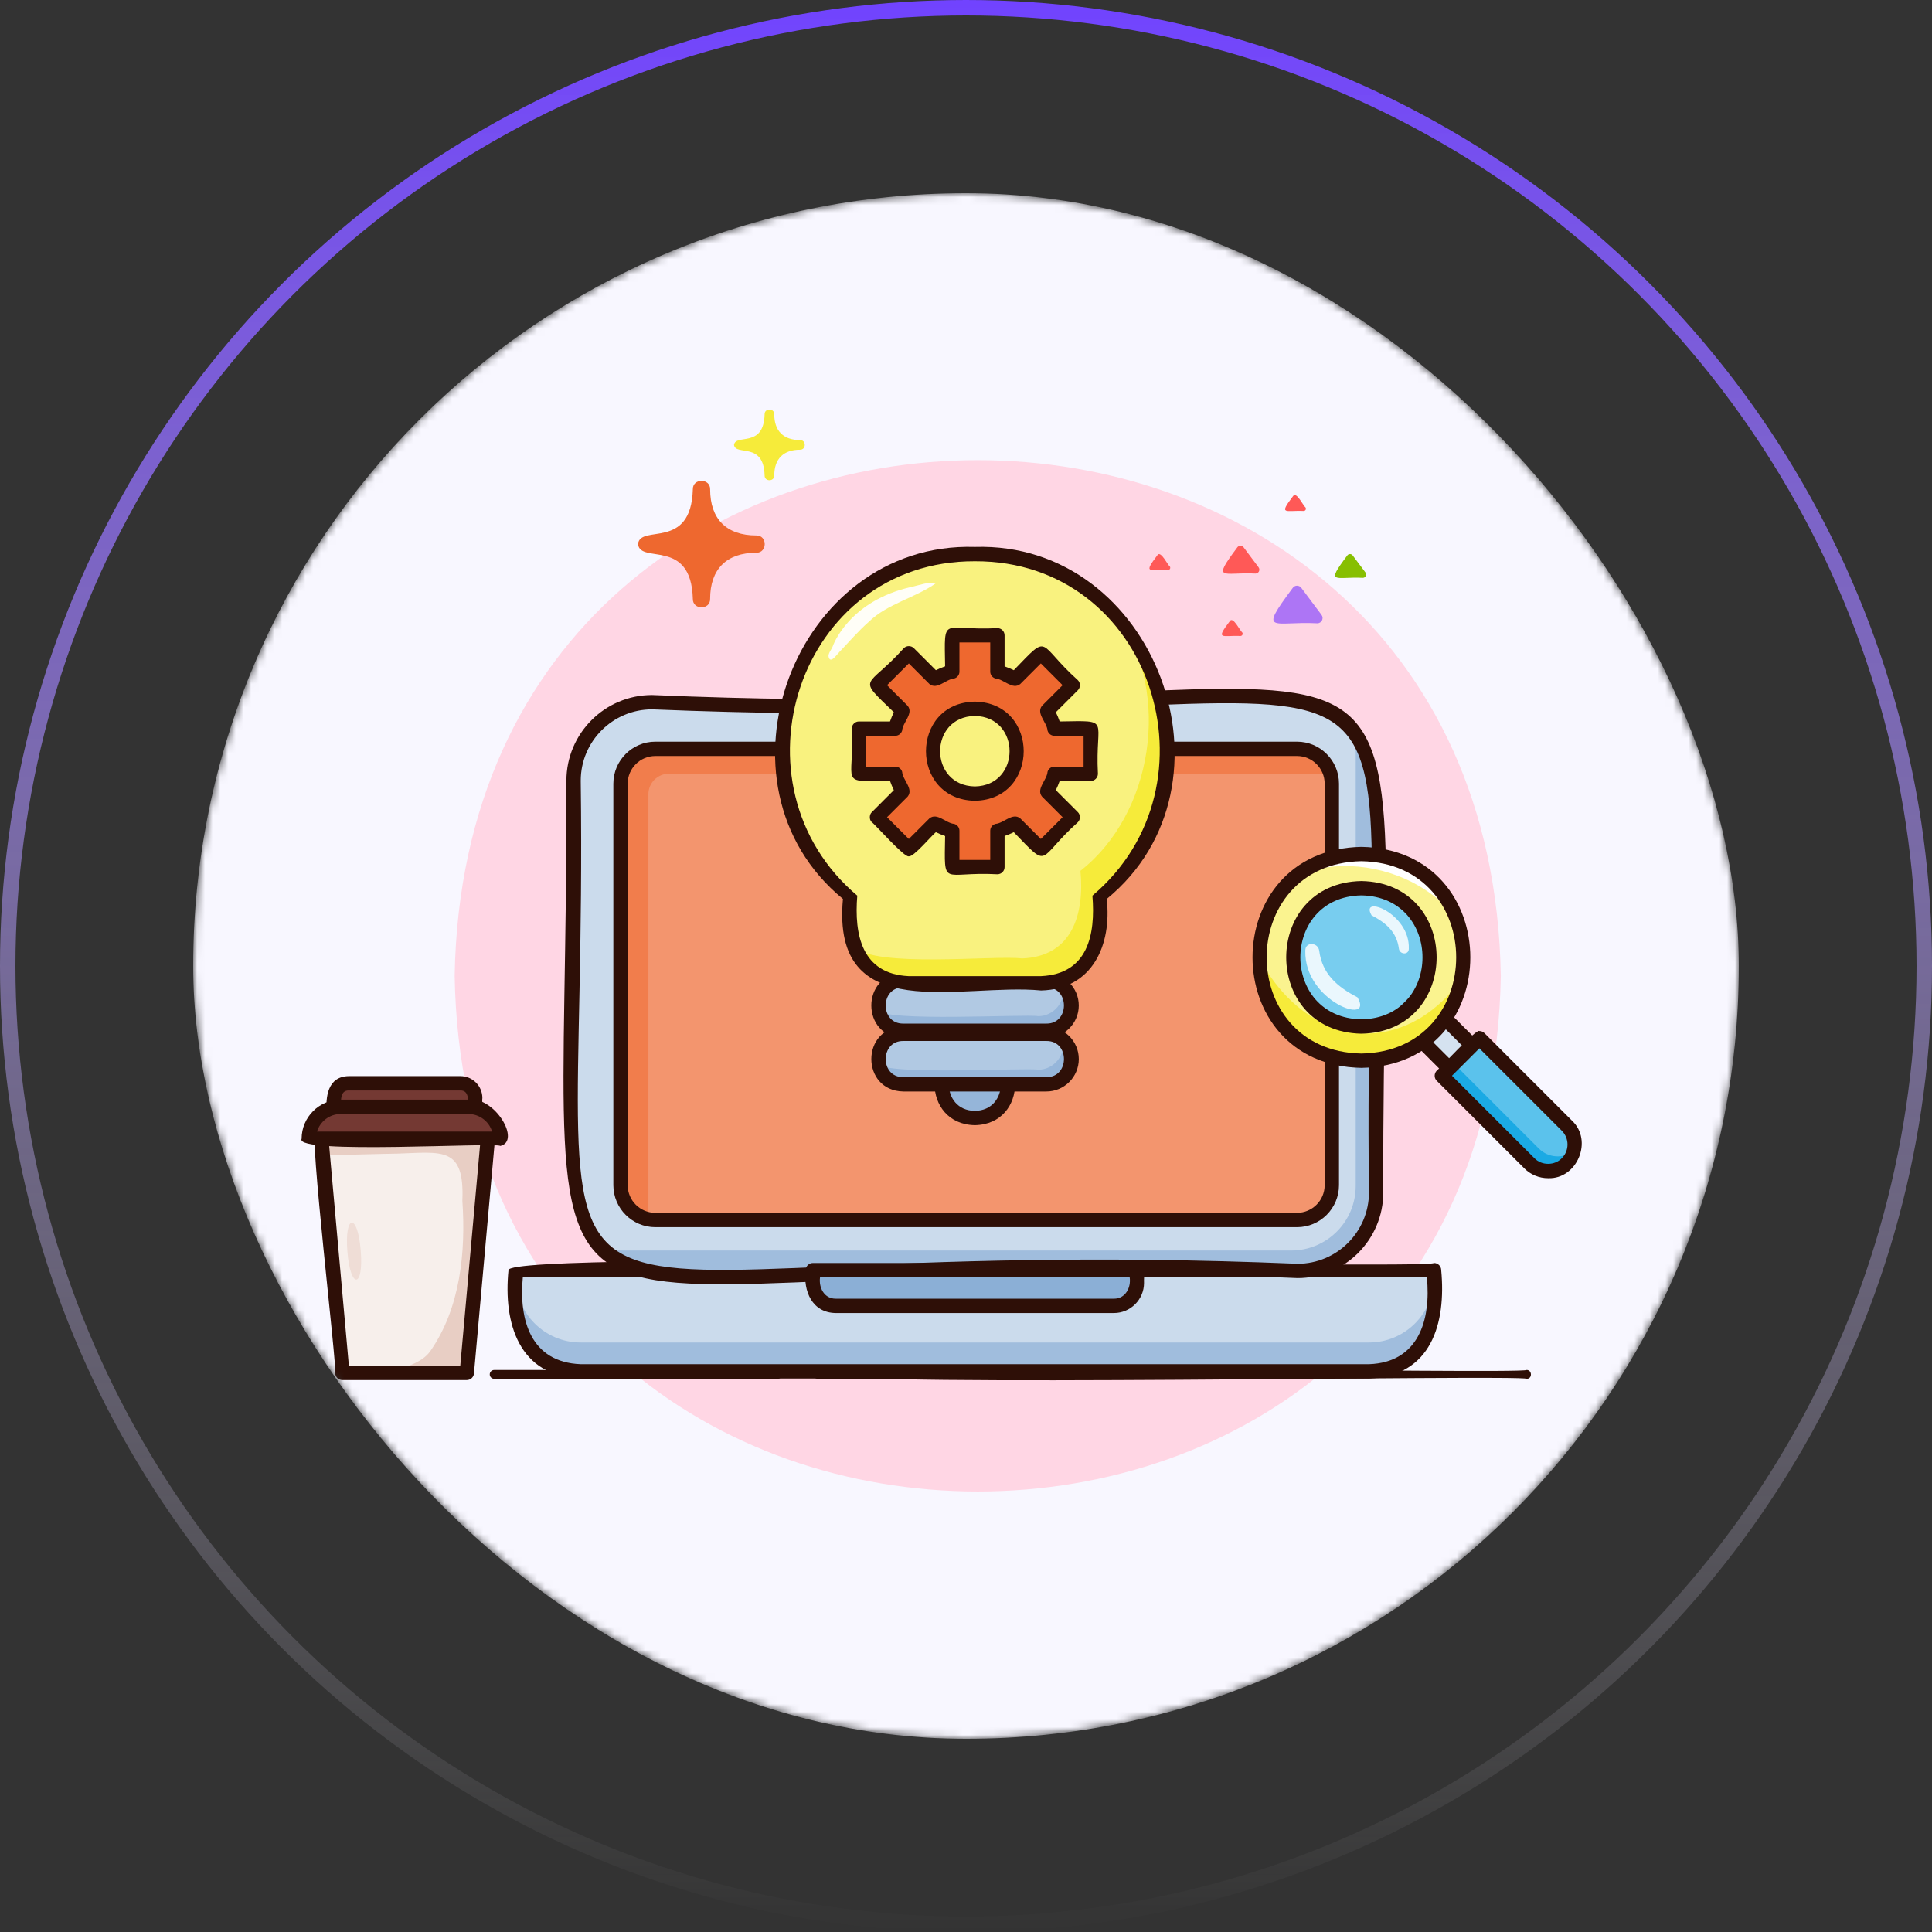 <svg width="250" height="250" viewBox="0 0 250 250" fill="none" xmlns="http://www.w3.org/2000/svg">
<rect x="0" y="0" width="250" height="250" fill="#333333" stroke="none"/>
<circle cx="125" cy="125" r="124" stroke="url(#paint0_linear_2407_36906)" stroke-width="2"/>
<mask id="mask0_2407_36906" style="mask-type:alpha" maskUnits="userSpaceOnUse" x="25" y="25" width="200" height="200">
<rect x="25" y="25" width="200" height="200" rx="100" fill="#D9D9D9"/>
</mask>
<g mask="url(#mask0_2407_36906)">
<rect x="25" y="25" width="200" height="200" rx="100" fill="#F8F7FF"/>
<path d="M194.205 126.273C192.685 215.248 60.338 215.234 58.832 126.27C60.352 37.297 192.698 37.311 194.205 126.273Z" fill="#FFD6E4"/>
<path d="M57.952 178.417H48.786C48.471 178.417 48.215 178.162 48.215 177.846C48.215 177.531 48.471 177.275 48.786 177.275H57.952C58.69 177.265 58.694 178.428 57.952 178.417Z" fill="#2E0F07"/>
<path d="M114.991 178.417H105.825C105.51 178.417 105.254 178.162 105.254 177.846C105.254 177.531 105.509 177.275 105.825 177.275H114.991C115.729 177.265 115.733 178.428 114.991 178.417Z" fill="#2E0F07"/>
<path d="M100.607 178.417H63.944C63.629 178.417 63.373 178.162 63.373 177.846C63.373 177.531 63.629 177.275 63.944 177.275H100.607C101.337 177.265 101.356 178.428 100.607 178.417Z" fill="#2E0F07"/>
<path d="M197.548 178.416C196.946 177.852 108.387 179.5 108.49 177.847C108.349 176.185 196.987 177.842 197.549 177.273C198.262 177.264 198.306 178.427 197.548 178.416Z" fill="#2E0F07"/>
<path d="M177.155 177.452H75.137C67.532 177.108 66.188 170.728 66.726 164.359H185.565C186.124 170.68 184.716 177.151 177.155 177.452Z" fill="#CBDBEC"/>
<path d="M177.152 173.717H75.135C70.489 173.717 66.724 169.951 66.724 165.306C66.087 171.324 68.234 177.256 75.135 177.452H177.152C184.043 177.236 186.205 171.367 185.563 165.306C185.563 169.951 181.798 173.717 177.152 173.717Z" fill="#A0BDDD"/>
<path d="M177.154 178.381H75.136C67.132 178.096 65.113 171.24 65.798 164.361C65.582 161.678 184.646 164.346 185.566 163.431C186.076 163.433 186.492 163.849 186.492 164.361C187.144 171.245 185.218 178.072 177.154 178.381ZM67.652 165.289C67.131 170.809 68.669 176.276 75.136 176.526H177.154C183.557 176.304 185.19 170.8 184.637 165.289H67.652Z" fill="#2E0F07"/>
<path d="M167.912 164.458C59.848 159.894 74.891 187.679 74.221 101.023C74.22 95.411 78.769 90.863 84.379 90.863C192.444 95.426 177.401 67.641 178.071 154.298C178.072 159.909 173.523 164.458 167.912 164.458Z" fill="#CBDBEC"/>
<path d="M174.905 93.656C175.243 94.564 175.428 95.545 175.428 96.57V153.465C175.428 158.076 171.69 161.815 167.079 161.815H79.927C78.902 161.815 77.921 161.629 77.014 161.291C78.864 163.239 81.477 164.455 84.376 164.455H167.909C173.52 164.455 178.068 159.906 178.068 154.296V101.019C178.068 98.12 176.852 95.507 174.905 93.656Z" fill="#A0BDDD"/>
<path d="M167.912 165.385C60.417 160.77 73.574 188.864 73.293 101.023C73.293 94.908 78.266 89.935 84.379 89.935C191.874 94.55 178.717 66.456 178.998 154.297C178.999 160.412 174.025 165.385 167.912 165.385ZM84.379 91.79C79.289 91.79 75.147 95.931 75.147 101.022C76.261 186.366 59.128 159.065 167.913 163.531C173.002 163.53 177.143 159.389 177.143 154.298C176.031 68.954 193.163 96.255 84.379 91.79Z" fill="#2E0F07"/>
<path d="M167.833 157.87H84.801C82.312 157.87 80.295 155.852 80.295 153.364V101.408C80.295 98.919 82.312 96.901 84.801 96.901H167.833C170.322 96.901 172.339 98.919 172.339 101.408V153.364C172.339 155.852 170.321 157.87 167.833 157.87Z" fill="#F3956E"/>
<path d="M83.902 102.774C83.902 101.306 85.092 100.116 86.561 100.116H172.15C171.595 98.256 169.873 96.899 167.833 96.899H84.801C82.312 96.899 80.295 98.917 80.295 101.406V153.362C80.295 155.543 81.844 157.362 83.902 157.778V102.774Z" fill="#F17D4C"/>
<path d="M167.833 158.796H84.801C81.805 158.796 79.367 156.358 79.367 153.362V101.406C79.367 98.409 81.805 95.972 84.801 95.972H167.833C170.829 95.972 173.266 98.409 173.266 101.406V153.362C173.266 156.358 170.829 158.796 167.833 158.796ZM84.801 97.827C82.828 97.827 81.222 99.432 81.222 101.406V153.362C81.222 155.335 82.828 156.94 84.801 156.94H167.832C169.805 156.94 171.411 155.335 171.411 153.362V101.406C171.411 99.432 169.805 97.827 167.832 97.827H84.801Z" fill="#2E0F07"/>
<path d="M144.138 168.978H108.149C105.561 168.944 104.944 166.511 105.182 164.359H147.105C147.34 166.512 146.729 168.943 144.138 168.978Z" fill="#8BAFD6"/>
<path d="M144.14 169.906H108.151C105.085 169.876 103.916 167.058 104.256 164.36C104.256 163.847 104.671 163.432 105.184 163.432H147.107C148.378 163.404 147.978 165.24 148.035 166.011C148.035 168.159 146.288 169.906 144.14 169.906ZM106.111 165.287C105.925 166.625 106.657 168.067 108.151 168.051H144.14C145.622 168.067 146.377 166.624 146.18 165.287H106.111Z" fill="#2E0F07"/>
<path d="M135.401 133.38H116.886C115.082 133.38 113.619 131.918 113.619 130.113C113.619 128.309 115.082 126.846 116.886 126.846H135.401C139.668 126.864 139.677 133.362 135.401 133.38Z" fill="#B1C9E3"/>
<path d="M137.545 127.649C137.915 129.622 136.34 131.511 134.329 131.49C132.966 131.191 114.166 132.281 113.67 130.686C113.941 132.217 115.277 133.38 116.886 133.38H135.4C138.353 133.486 139.803 129.472 137.545 127.649Z" fill="#96B6DA"/>
<path d="M135.398 134.306H116.884C111.377 134.209 111.367 126.015 116.884 125.916H135.398C137.711 125.916 139.593 127.798 139.593 130.111C139.593 132.424 137.711 134.306 135.398 134.306ZM116.884 127.771C113.855 127.729 113.845 132.493 116.884 132.451H135.398C138.427 132.493 138.437 127.729 135.398 127.771H116.884Z" fill="#2E0F07"/>
<path d="M126.143 144.667C123.737 144.667 121.787 142.717 121.787 140.311C121.886 134.583 130.403 134.587 130.5 140.311C130.5 142.717 128.549 144.667 126.143 144.667Z" fill="#95B5D9"/>
<path d="M126.143 145.596C119.199 145.472 119.2 135.152 126.143 135.028C133.087 135.153 133.086 145.473 126.143 145.596ZM126.143 136.884C121.66 136.907 121.661 143.718 126.143 143.741C130.626 143.717 130.626 136.907 126.143 136.884Z" fill="#2E0F07"/>
<path d="M135.401 140.311H116.886C115.082 140.311 113.619 138.848 113.619 137.044C113.619 135.239 115.082 133.776 116.886 133.776H135.401C139.668 133.795 139.677 140.292 135.401 140.311Z" fill="#B1C9E3"/>
<path d="M137.545 134.579C137.915 136.552 136.34 138.44 134.329 138.419C132.966 138.12 114.166 139.21 113.67 137.616C113.941 139.147 115.277 140.31 116.886 140.31H135.4C138.353 140.416 139.803 136.401 137.545 134.579Z" fill="#96B6DA"/>
<path d="M135.4 141.237H116.886C111.379 141.139 111.369 132.945 116.886 132.847H135.4C137.713 132.847 139.595 134.729 139.595 137.042C139.595 139.355 137.713 141.237 135.4 141.237ZM116.886 134.702C113.857 134.66 113.847 139.423 116.886 139.381H135.4C138.429 139.423 138.439 134.659 135.4 134.702H116.886Z" fill="#2E0F07"/>
<path d="M151.192 96.75C151.192 82.916 139.978 71.702 126.145 71.702C103.296 70.883 92.335 102.096 110.004 115.902C109.472 121.476 111.046 127 117.567 127.243H134.723C141.234 127.004 142.824 121.472 142.286 115.902C147.731 111.307 151.192 104.433 151.192 96.75Z" fill="#F9F27F"/>
<path d="M144.7 79.926C151.603 89.838 149.158 105.368 139.808 112.682C140.341 118.257 138.765 123.779 132.245 124.023C128.754 123.578 113.203 125.3 110.553 122.511C111.674 125.284 114.39 127.241 117.565 127.241H134.72C141.235 127.001 142.82 121.469 142.283 115.9C152.885 107.705 154.163 89.536 144.7 79.926Z" fill="#F6EB3A"/>
<path d="M134.723 128.167C124.441 127.157 107.543 132.999 109.077 116.324C91.06 101.546 102.753 70.048 126.146 70.771C149.532 70.049 161.234 101.549 143.213 116.324C143.878 122.263 141.387 128 134.723 128.167ZM126.145 72.626C103.238 72.547 93.956 101.555 110.933 115.898C110.519 120.935 111.506 126.029 117.567 126.311H134.722C140.777 126.023 141.773 120.948 141.357 115.898C158.328 101.565 149.052 72.534 126.145 72.626Z" fill="#2E0F07"/>
<path d="M141.144 100.122V94.282H136.446C136.217 93.473 135.894 92.704 135.491 91.986L138.816 88.661L134.686 84.531L131.362 87.856C130.643 87.453 129.874 87.13 129.066 86.901V82.203H123.226V86.901C122.418 87.13 121.649 87.453 120.93 87.856L117.606 84.531L113.476 88.661L116.801 91.986C116.398 92.704 116.076 93.473 115.846 94.282H111.148V100.122H115.846C116.076 100.93 116.398 101.699 116.801 102.418L113.477 105.742L117.606 109.872L120.931 106.547C121.649 106.95 122.418 107.273 123.226 107.502V112.2H129.066V107.502C129.874 107.273 130.644 106.95 131.362 106.547L134.686 109.872L138.816 105.742L135.491 102.418C135.894 101.699 136.217 100.93 136.446 100.122H141.144ZM126.146 102.689C118.934 102.56 118.936 91.843 126.146 91.714C133.358 91.843 133.356 102.561 126.146 102.689Z" fill="#EE682F"/>
<path d="M129.064 113.131C121.841 112.74 122.195 115.029 122.297 108.183C121.891 108.04 121.493 107.875 121.104 107.687C120.672 107.979 118.193 110.968 117.604 110.802C117.091 111.065 113.189 106.621 112.79 106.37C112.432 106.014 112.508 105.362 112.82 105.088C112.876 105.033 115.663 102.245 115.663 102.245C115.475 101.857 115.309 101.458 115.167 101.052C108.323 101.155 110.609 101.506 110.219 94.285C110.219 93.772 110.635 93.357 111.147 93.357H115.167C115.309 92.951 115.475 92.553 115.663 92.164C110.727 87.39 112.153 89.234 116.948 83.879C117.294 83.52 117.915 83.519 118.26 83.879L121.104 86.722C121.493 86.535 121.891 86.369 122.297 86.226C122.195 79.382 121.843 81.668 129.065 81.279C129.577 81.279 129.992 81.695 129.992 82.207V86.226C130.398 86.369 130.796 86.535 131.185 86.722C135.959 81.787 134.115 83.213 139.47 88.008C139.829 88.353 139.83 88.975 139.47 89.32L136.626 92.164C136.814 92.553 136.98 92.951 137.122 93.357C143.967 93.255 141.68 92.903 142.07 100.125C142.07 100.637 141.654 101.052 141.142 101.052H137.122C136.98 101.458 136.814 101.857 136.626 102.245L139.47 105.089C139.829 105.435 139.829 106.056 139.47 106.401C134.107 111.205 135.959 112.618 131.185 107.687C130.796 107.875 130.398 108.04 129.992 108.183V112.203C129.992 112.715 129.577 113.131 129.064 113.131ZM124.152 111.275H128.137V107.505C128.137 107.09 128.412 106.726 128.811 106.613C129.887 106.536 131.017 105.098 132.016 105.894C132.016 105.894 134.685 108.563 134.685 108.563L137.502 105.746L134.834 103.077C134.037 102.079 135.476 100.947 135.552 99.872C135.665 99.473 136.03 99.197 136.444 99.197H140.215V95.213H136.444C136.029 95.213 135.665 94.937 135.552 94.538C135.476 93.463 134.037 92.331 134.833 91.333C134.834 91.333 137.502 88.664 137.502 88.664L134.685 85.847L132.016 88.516C131.018 89.312 129.887 87.873 128.811 87.797C128.412 87.684 128.137 87.319 128.137 86.905V83.135H124.152V86.905C124.152 87.319 123.877 87.684 123.478 87.797C122.401 87.873 121.271 89.312 120.273 88.516C120.273 88.516 117.604 85.847 117.604 85.847L114.786 88.664L117.455 91.333C118.252 92.331 116.812 93.463 116.737 94.538C116.623 94.937 116.259 95.213 115.844 95.213H112.074V99.197H115.844C116.259 99.197 116.623 99.472 116.737 99.872C116.813 100.947 118.252 102.078 117.455 103.077C117.455 103.077 114.786 105.746 114.786 105.746L117.604 108.563L120.273 105.894C121.271 105.098 122.402 106.537 123.478 106.613C123.877 106.726 124.152 107.09 124.152 107.505L124.152 111.275ZM126.145 103.62C117.714 103.469 117.715 90.939 126.145 90.79C134.575 90.941 134.574 103.47 126.145 103.62ZM126.145 92.645C120.152 92.752 120.153 101.658 126.145 101.765C132.137 101.657 132.136 92.751 126.145 92.645Z" fill="#2E0F07"/>
<path d="M107.762 83.619C107.762 83.619 109.752 77.735 118.059 75.917C118.953 75.722 120.205 75.252 121.118 75.459C118.481 77.351 114.852 78.098 112.433 80.45C111.062 81.658 109.875 83.053 108.613 84.37C108.223 84.776 107.46 85.932 107.222 85.002C107.113 84.579 107.634 83.999 107.762 83.619Z" fill="#FFFEF7"/>
<path d="M185.793 124.018C185.559 137.709 165.195 137.706 164.963 124.017C165.197 110.327 185.561 110.329 185.793 124.018Z" fill="#78CDEF"/>
<path d="M189.832 140.547L192.797 137.582L183.984 128.769L181.019 131.734L189.832 140.547Z" fill="#D5E2F0"/>
<path d="M189.826 141.479C189.58 141.479 189.344 141.381 189.17 141.207L180.358 132.394C179.995 132.032 179.995 131.444 180.358 131.082L183.323 128.117C183.668 127.758 184.289 127.757 184.635 128.117L193.447 136.93C193.81 137.292 193.81 137.88 193.447 138.242C193.023 138.53 190.408 141.652 189.826 141.479ZM182.325 131.738L189.826 139.239L191.48 137.586L183.979 130.085L182.325 131.738Z" fill="#2E0F07"/>
<path d="M202.759 150.521C204.101 149.179 204.101 147.003 202.759 145.661L191.434 134.336L186.574 139.196L197.899 150.521C199.241 151.863 201.417 151.863 202.759 150.521Z" fill="#5BC2EC"/>
<path d="M188.139 137.633L199.134 148.629C200.372 149.866 202.317 149.961 203.665 148.917C203.52 149.506 203.218 150.063 202.758 150.523C201.416 151.865 199.241 151.865 197.899 150.523L186.574 139.198L188.139 137.633Z" fill="#1BAAE4"/>
<path d="M200.327 152.458C199.161 152.458 198.065 152.005 197.241 151.18L185.916 139.855C185.554 139.493 185.554 138.905 185.916 138.543C186.207 138.348 191.086 133.033 191.431 133.412C191.678 133.412 191.913 133.51 192.087 133.684L203.412 145.009C206.17 147.576 204.095 152.595 200.327 152.458ZM187.884 139.199L198.553 149.868C199.487 150.841 201.167 150.842 202.101 149.868C203.079 148.89 203.079 147.299 202.101 146.321L191.431 135.651L187.884 139.199Z" fill="#2E0F07"/>
<path d="M176.167 137.252C158.596 136.937 158.599 110.824 176.168 110.512C193.739 110.827 193.736 136.94 176.167 137.252ZM176.167 114.936C164.41 115.146 164.412 132.619 176.168 132.828C187.925 132.617 187.923 115.145 176.167 114.936Z" fill="#FAF38F"/>
<path d="M183.552 131.87C175.091 136.701 166.669 131.5 162.801 123.637C162.438 139.753 186.377 142.106 189.293 126.43C187.793 128.593 185.924 130.475 183.552 131.87Z" fill="#F6EB3A"/>
<path d="M183.552 114.604C185.396 115.684 186.985 116.991 188.386 118.458C185.357 110.81 174.38 107.943 167.984 113.318C172.697 111.161 178.932 111.925 183.552 114.604Z" fill="white"/>
<path d="M176.168 138.18C157.377 137.843 157.381 109.918 176.168 109.584C194.958 109.921 194.955 137.846 176.168 138.18ZM176.168 111.439C159.816 111.732 159.818 136.034 176.168 136.325C192.52 136.031 192.517 111.73 176.168 111.439ZM176.168 133.756C163.191 133.523 163.193 114.239 176.168 114.008C189.144 114.241 189.142 133.525 176.168 133.756ZM176.168 115.863C165.629 116.052 165.631 131.713 176.168 131.901C186.706 131.712 186.704 116.051 176.168 115.863Z" fill="#2E0F07"/>
<path d="M175.653 129.049C173.091 127.722 171.099 126.066 170.706 123.021C170.562 121.911 168.881 121.828 168.907 123.021C168.733 129.599 177.906 132.822 175.653 129.049Z" fill="#EAF7FD"/>
<path d="M177.48 118.445C179.31 119.393 180.733 120.576 181.015 122.751C181.117 123.544 182.319 123.604 182.3 122.751C182.464 118.138 175.886 115.704 177.48 118.445Z" fill="#EAF7FD"/>
<path d="M60.407 177.65H44.295L41.488 146.357H63.213L60.407 177.65Z" fill="#F7EFEB"/>
<path d="M63.213 146.357H41.488L41.77 149.498C41.772 149.519 50.582 149.271 51.388 149.276C57.215 149.097 60.126 148.298 59.829 155.369C60.284 161.979 59.583 169.238 55.676 174.844C54.527 176.462 52.228 176.89 50.458 177.65H60.407L63.213 146.357Z" fill="#E8CEC4"/>
<path d="M60.408 178.578H44.296C43.816 178.578 43.415 178.211 43.372 177.733C43.638 176.835 39.952 146.506 40.804 145.733C40.98 145.539 41.229 145.43 41.489 145.43H63.214C63.743 145.419 64.198 145.913 64.138 146.44L61.331 177.733C61.289 178.211 60.888 178.578 60.408 178.578ZM45.144 176.723H59.559L62.2 147.285H42.504L45.144 176.723Z" fill="#2E0F07"/>
<path d="M61.491 144.082H43.208C43.156 142.575 42.979 140.182 45.12 140.177H59.58C61.711 140.178 61.55 142.578 61.491 144.082Z" fill="#743933"/>
<path d="M61.493 145.009H43.21C42.697 145.009 42.282 144.594 42.282 144.082C42.097 141.941 42.398 139.293 45.121 139.249H59.581C61.146 139.249 62.42 140.523 62.42 142.088C62.295 142.878 62.878 145.046 61.493 145.009ZM44.137 143.154H60.565C60.587 142.391 60.687 141.087 59.581 141.104H45.121C44.026 141.086 44.103 142.393 44.137 143.154Z" fill="#2E0F07"/>
<path d="M64.742 147.355H39.957C39.957 145.073 41.807 143.224 44.088 143.224H60.611C62.893 143.224 64.742 145.073 64.742 147.355Z" fill="#743933"/>
<path d="M64.743 148.282C64.288 147.784 37.999 149.43 39.029 147.355C39.03 144.565 41.299 142.296 44.088 142.296H60.611C64.034 141.841 67.451 147.659 64.743 148.282ZM41.022 146.427H63.678C63.279 145.111 62.056 144.151 60.612 144.151H44.088C42.645 144.151 41.421 145.111 41.022 146.427Z" fill="#2E0F07"/>
<path d="M46.679 161.824C47.082 166.737 45.342 166.877 44.955 161.962C44.552 157.049 46.291 156.909 46.679 161.824Z" fill="#EFDDD6"/>
<path d="M97.868 69.288C94.013 69.288 91.891 67.166 91.891 63.311C91.912 61.865 89.633 61.857 89.654 63.312C89.419 71.306 82.843 67.764 82.559 70.407C82.856 73.044 89.436 69.532 89.654 77.502C89.633 78.949 91.912 78.956 91.89 77.502C91.89 73.648 94.013 71.525 97.867 71.525C99.314 71.546 99.321 69.267 97.868 69.288Z" fill="#EE682F"/>
<path d="M103.528 56.946C101.376 56.946 100.19 55.76 100.19 53.608C100.202 52.8 98.929 52.795 98.941 53.608C98.817 58.051 95.21 56.08 94.978 57.57C95.195 59.053 98.824 57.096 98.941 61.533C98.93 62.341 100.202 62.345 100.19 61.533C100.19 59.38 101.376 58.195 103.528 58.195C104.336 58.207 104.34 56.934 103.528 56.946Z" fill="#F6EB3A"/>
<path d="M170.458 80.654C164.719 80.353 162.739 82.184 167.275 76.082C167.54 75.699 168.102 75.689 168.382 76.061L171.005 79.562C171.342 80.012 171.02 80.654 170.458 80.654Z" fill="#AD75F5"/>
<path d="M176.348 74.774C172.794 74.59 171.443 75.734 174.334 71.882C174.502 71.64 174.858 71.633 175.035 71.869L176.694 74.083C176.907 74.368 176.704 74.774 176.348 74.774Z" fill="#87BF02"/>
<path d="M162.455 74.219C158.268 73.997 156.728 75.352 160.101 70.838C160.297 70.555 160.713 70.548 160.92 70.823L162.859 73.411C163.108 73.744 162.871 74.219 162.455 74.219Z" fill="#FF5957"/>
<path d="M151.139 73.762C148.786 73.653 147.84 74.378 149.785 71.818C150.197 71.21 151.126 73.15 151.371 73.297C151.514 73.489 151.378 73.762 151.139 73.762Z" fill="#FF5957"/>
<path d="M160.51 82.296C158.157 82.187 157.212 82.912 159.156 80.352C159.568 79.744 160.497 81.684 160.742 81.832C160.885 82.023 160.749 82.296 160.51 82.296Z" fill="#FF5957"/>
<path d="M168.693 66.118C166.34 66.008 165.395 66.734 167.34 64.173C167.752 63.566 168.68 65.506 168.926 65.653C169.069 65.845 168.932 66.118 168.693 66.118Z" fill="#FF5957"/>
</g>
<defs>
<linearGradient id="paint0_linear_2407_36906" x1="125" y1="250" x2="125" y2="0" gradientUnits="userSpaceOnUse">
<stop stop-color="white" stop-opacity="0"/>
<stop offset="1" stop-color="#7143FF"/>
</linearGradient>
</defs>
</svg>
